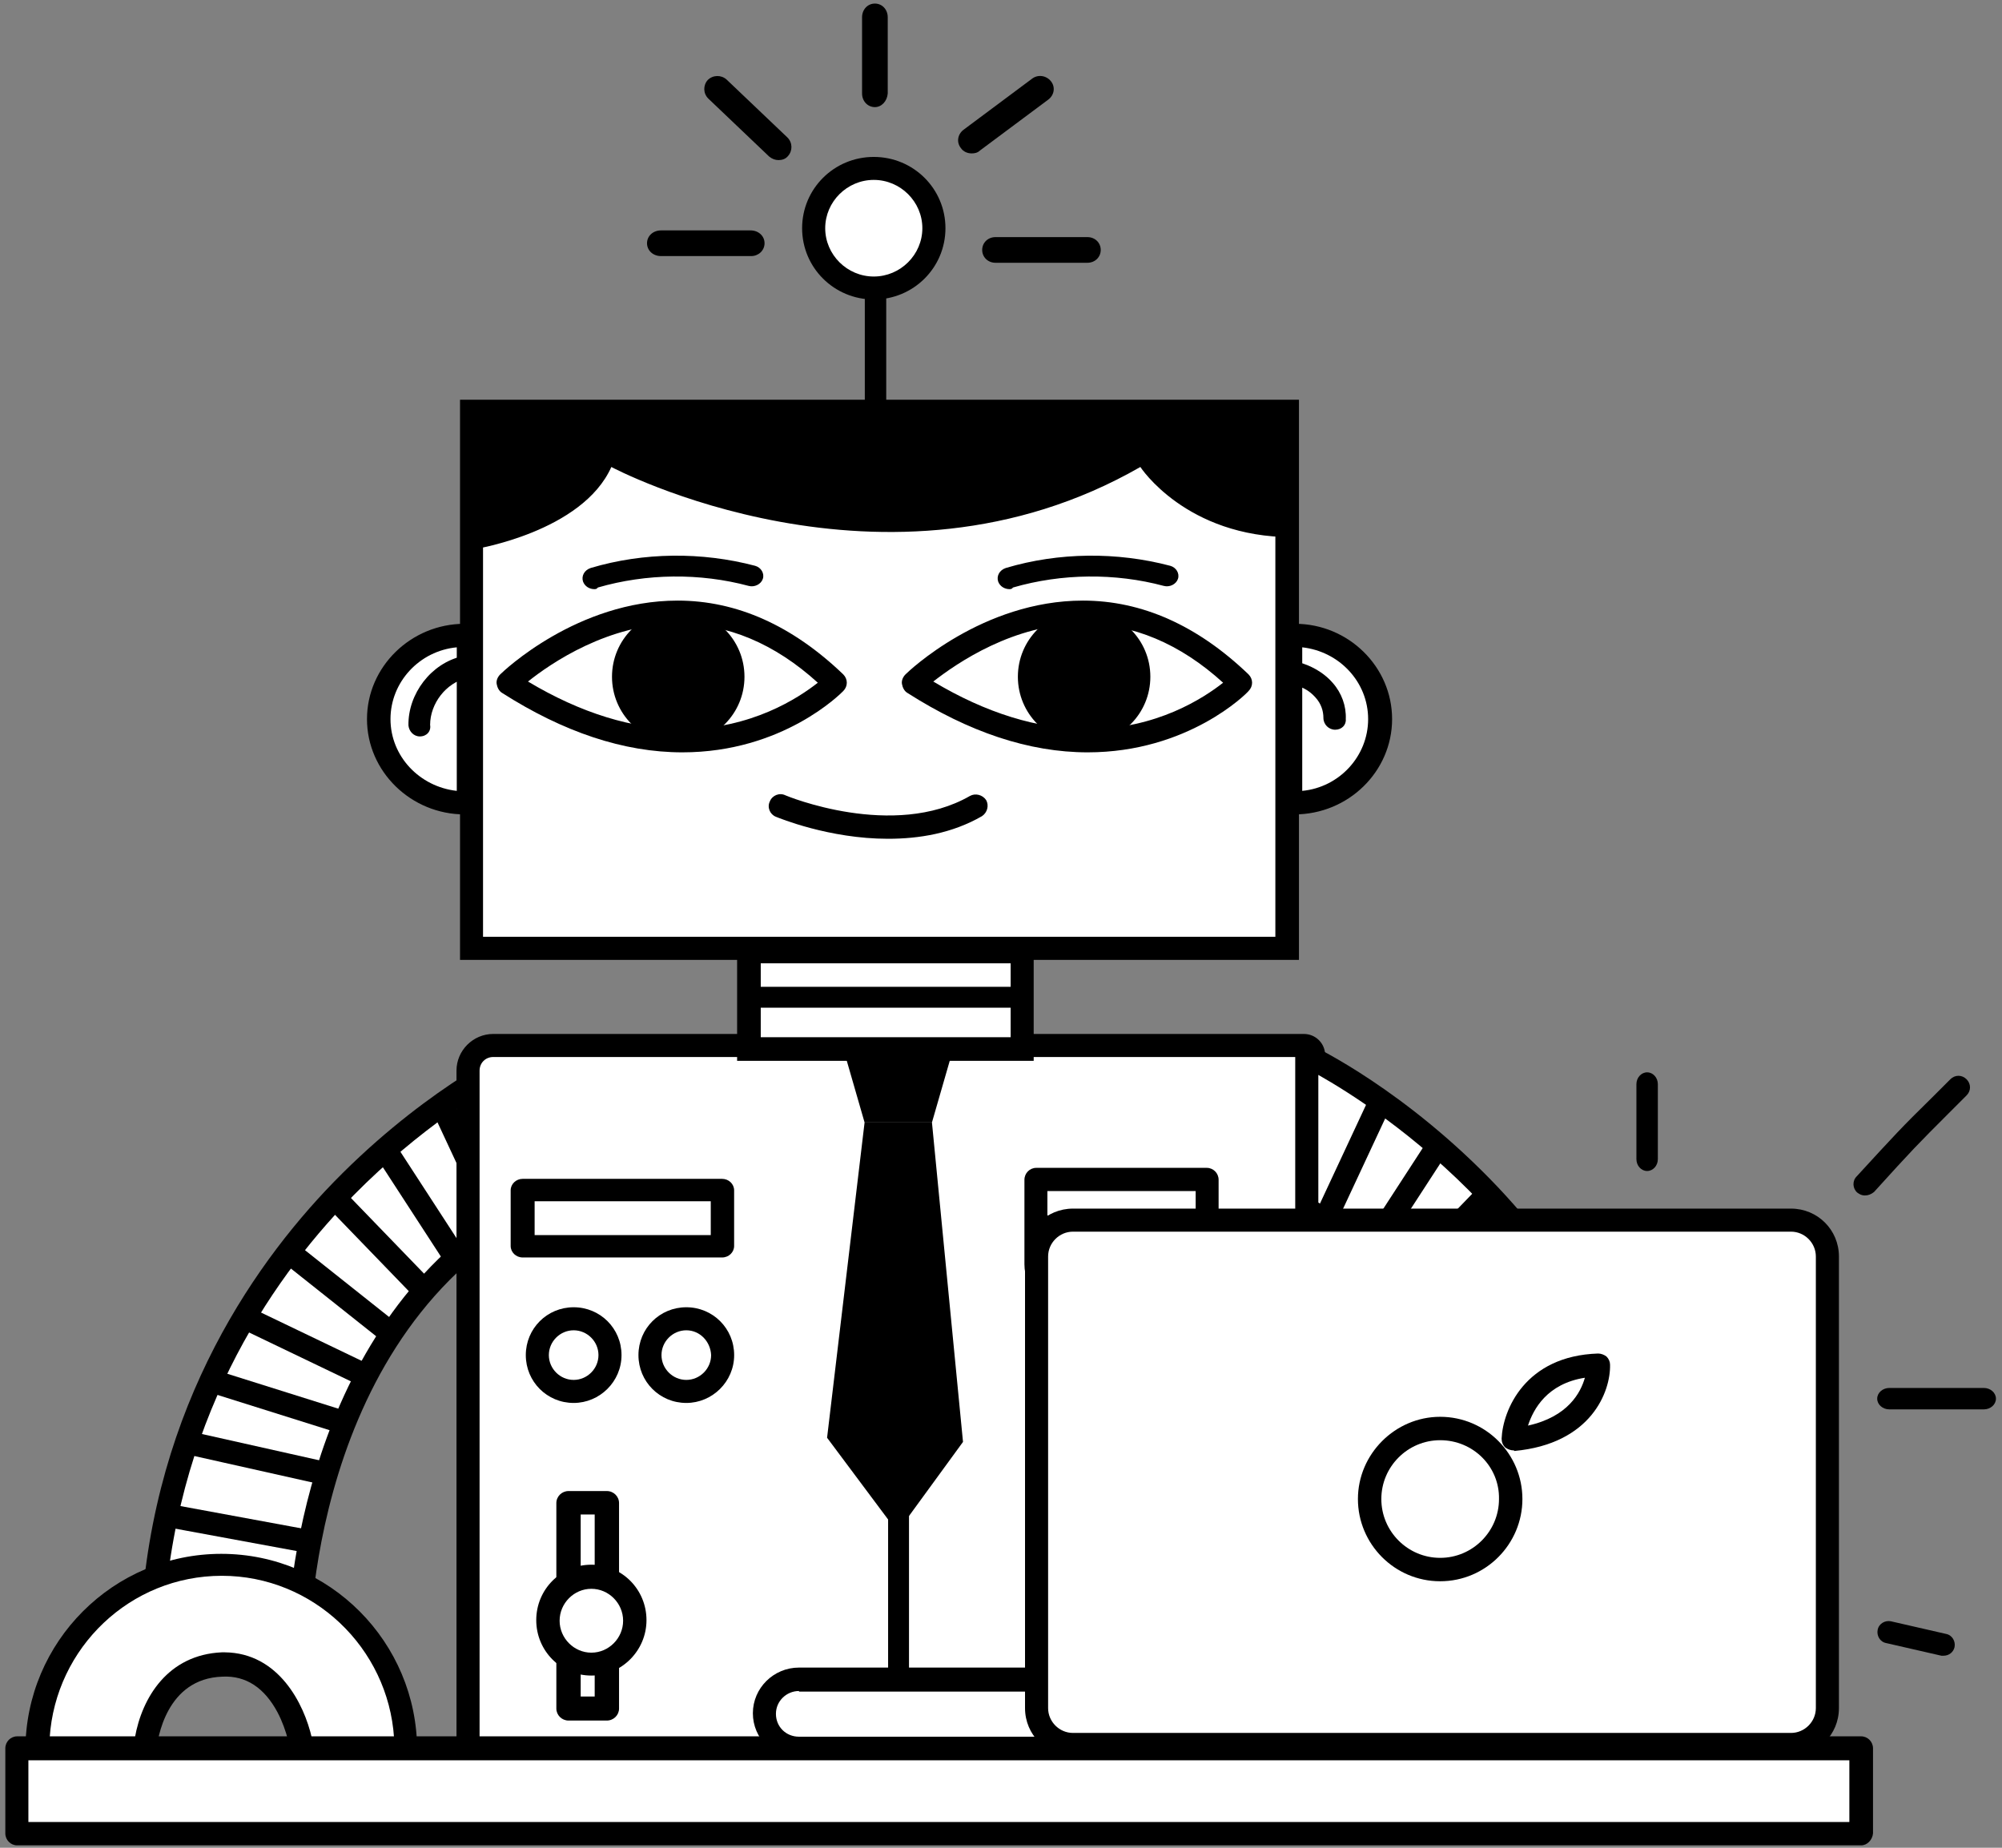 <?xml version="1.0" encoding="UTF-8"?>
<svg width="299px" height="276px" viewBox="0 0 299 276" version="1.1" xmlns="http://www.w3.org/2000/svg" xmlns:xlink="http://www.w3.org/1999/xlink">
    <rect x="0" y="0" width="299" height="276" fill="#808080" stroke="none"/>
    <!-- Generator: Sketch 50.2 (55047) - http://www.bohemiancoding.com/sketch -->
    <title>21.12</title>
    <desc>Created with Sketch.</desc>
    <defs></defs>
    <g id="Main" stroke="none" stroke-width="1" fill="none" fill-rule="evenodd">
        <g id="main-copy" transform="translate(-351, -8954)" fill-rule="nonzero">
            <g id="21.12" transform="translate(351, 8954)">
                <g id="Group" transform="translate(3, 155)">
                    <g transform="translate(17.674, 0)" id="Shape">
                        <path d="M56.381,3.279 C56.381,3.279 1.856,28.889 1.856,93.403 L23.772,93.403 C23.772,93.403 22.447,46.702 56.381,26.32 L56.381,3.279 Z" fill="#FFFFFF"></path>
                        <path d="M25.628,95.087 L0.177,95.087 L0.177,93.315 C0.177,59.463 15.288,36.333 27.926,22.863 C41.623,8.33 55.144,1.861 55.674,1.595 L58.149,0.443 L58.149,27.206 L57.265,27.737 C24.567,47.322 25.451,92.872 25.54,93.315 L25.628,95.087 Z M3.623,91.631 L22.093,91.631 C22.27,82.858 24.921,43.866 54.702,25.256 L54.702,6.115 C50.195,8.596 40.209,14.888 30.312,25.433 C18.381,38.194 4.153,59.906 3.623,91.631 Z" fill="#000000"></path>
                    </g>
                    <g transform="translate(0, 77.098)" id="Shape">
                        <path d="M2.563,29.244 C2.563,14.002 14.935,1.595 30.135,1.595 C45.335,1.595 57.707,14.002 57.707,29.244 L42.065,29.244 C42.065,29.244 40.209,16.217 30.047,16.483 C21.651,16.837 19,24.813 18.558,29.244 L2.563,29.244 Z" fill="#FFFFFF"></path>
                        <path d="M59.386,31.016 L40.563,31.016 L40.386,29.51 C40.386,29.51 39.944,26.497 38.442,23.661 C36.498,20.028 33.758,18.167 30.223,18.344 C21.828,18.61 20.502,27.649 20.326,29.51 L20.149,31.105 L0.795,31.105 L0.795,29.333 C0.795,13.115 13.963,0 30.047,0 C46.219,0 59.298,13.204 59.298,29.333 L59.298,31.016 L59.386,31.016 Z M43.567,27.472 L55.851,27.472 C54.967,14.002 43.744,3.279 30.135,3.279 C16.437,3.279 5.302,14.002 4.419,27.472 L17.144,27.472 C18.205,21.446 22.093,15.065 30.135,14.711 C30.312,14.711 30.4,14.711 30.577,14.711 C38.619,14.799 42.419,22.42 43.567,27.472 Z" fill="#000000"></path>
                    </g>
                    <g transform="translate(21.209, 69.122)">
                        <path d="M22.181,6.203 L0.795,2.304" id="Shape" fill="#FFFFFF"></path>
                        <rect id="Rectangle-path" fill="#000000" transform="translate(11.498, 4.213) rotate(10.451) translate(-11.498, -4.213) " x="0.628" y="2.485" width="21.739" height="3.456"></rect>
                    </g>
                    <g transform="translate(23.86, 58.488)">
                        <path d="M21.828,6.646 L0.972,1.95" id="Shape" fill="#FFFFFF"></path>
                        <rect id="Rectangle-path" fill="#000000" transform="translate(11.4, 4.298) rotate(12.633) translate(-11.4, -4.298) " x="0.707" y="2.57" width="21.386" height="3.456"></rect>
                    </g>
                    <g transform="translate(28.279, 49.626)">
                        <path d="M20.149,7.887 L0.707,1.772" id="Shape" fill="#FFFFFF"></path>
                        <rect id="Rectangle-path" fill="#000000" transform="translate(10.42, 4.824) rotate(17.464) translate(-10.42, -4.824) " x="0.257" y="3.096" width="20.325" height="3.456"></rect>
                    </g>
                    <g transform="translate(32.698, 39.878)">
                        <path d="M19,10.634 L1.414,2.215" id="Shape" fill="#FFFFFF"></path>
                        <rect id="Rectangle-path" fill="#000000" transform="translate(10.245, 6.435) rotate(25.64) translate(-10.245, -6.435) " x="0.524" y="4.707" width="19.441" height="3.456"></rect>
                    </g>
                    <g transform="translate(38.884, 30.13)">
                        <path d="M16.526,14.09 L1.149,1.861" id="Shape" fill="#FFFFFF"></path>
                        <rect id="Rectangle-path" fill="#000000" transform="translate(8.827, 7.916) rotate(38.463) translate(-8.827, -7.916) " x="-0.938" y="6.188" width="19.53" height="3.456"></rect>
                    </g>
                    <g transform="translate(45.953, 23.041)">
                        <path d="M14.228,14.622 L1.591,1.507" id="Shape" fill="#FFFFFF"></path>
                        <rect id="Rectangle-path" fill="#000000" transform="translate(7.965, 8.053) rotate(45.98) translate(-7.965, -8.053) " x="-1.137" y="6.325" width="18.205" height="3.456"></rect>
                    </g>
                    <g transform="translate(53.023, 15.065)">
                        <path d="M11.4,16.926 L1.414,1.595" id="Shape" fill="#FFFFFF"></path>
                        <rect id="Rectangle-path" fill="#000000" transform="translate(6.446, 9.255) rotate(56.995) translate(-6.446, -9.255) " x="-2.7" y="7.527" width="18.293" height="3.456"></rect>
                    </g>
                    <g transform="translate(60.977, 8.862)">
                        <path d="M10.428,19.141 L2.121,1.329" id="Shape" fill="#FFFFFF"></path>
                        <rect id="Rectangle-path" fill="#000000" transform="translate(6.256, 10.182) rotate(64.983) translate(-6.256, -10.182) " x="-3.509" y="8.454" width="19.531" height="3.456"></rect>
                    </g>
                </g>
                <g id="Group" transform="translate(68, 154)">
                    <path d="M128.231,119.234 L1.946,119.234 L1.946,5.918 C1.946,3.798 3.626,2.12 5.748,2.12 L126.816,2.12 C127.612,2.12 128.231,2.738 128.231,3.533 L128.231,119.234 Z" id="Shape" fill="#FFFFFF"></path>
                    <path d="M129.912,121 L0.177,121 L0.177,5.918 C0.177,2.915 2.653,0.442 5.66,0.442 L126.728,0.442 C128.497,0.442 129.912,1.855 129.912,3.621 L129.912,121 Z M3.626,117.555 L126.463,117.555 L126.463,3.886 L5.66,3.886 C4.51,3.886 3.626,4.769 3.626,5.918 L3.626,117.555 Z" id="Shape" fill="#000000"></path>
                </g>
                <g id="Group" transform="translate(68, 59)">
                    <rect id="Rectangle-path" fill="#FFFFFF" x="2.467" y="2.479" width="121.771" height="80.219"></rect>
                    <path d="M126,84.38 L0.705,84.38 L0.705,0.708 L126,0.708 L126,84.38 Z M4.141,80.927 L122.476,80.927 L122.476,4.25 L4.141,4.25 L4.141,80.927 Z" id="Shape" fill="#000000"></path>
                </g>
                <g id="Group" transform="translate(74, 89)">
                    <g id="Shape">
                        <path d="M1.855,12.978 C1.855,12.978 26.235,-10.756 50.703,12.978 C50.703,12.978 31.888,32.444 1.855,12.978 Z" fill="#FFFFFF"></path>
                        <path d="M27.913,23.378 C19.168,23.378 10.158,20.356 0.972,14.489 C0.53,14.222 0.265,13.689 0.177,13.156 C0.088,12.622 0.353,12.089 0.707,11.733 C1.148,11.289 12.19,0.711 27.207,0.711 C36.04,0.711 44.343,4.444 51.94,11.733 C52.293,12.089 52.47,12.533 52.47,12.978 C52.47,13.422 52.293,13.867 51.94,14.222 C51.587,14.578 42.93,23.378 27.913,23.378 Z M4.858,12.8 C12.72,17.511 20.493,19.911 27.913,19.911 C38.248,19.911 45.315,15.2 48.142,12.978 C41.693,7.111 34.627,4.178 27.207,4.178 C16.872,4.178 8.303,10.044 4.858,12.8 Z" fill="#000000"></path>
                    </g>
                    <ellipse id="Oval" fill="#000000" cx="27.295" cy="12.089" rx="9.893" ry="9.956"></ellipse>
                </g>
                <g id="Group" transform="translate(134, 89)">
                    <g id="Shape">
                        <path d="M2.473,12.978 C2.473,12.978 26.853,-10.756 51.322,12.978 C51.322,12.978 32.418,32.444 2.473,12.978 Z" fill="#FFFFFF"></path>
                        <path d="M28.443,23.378 C19.698,23.378 10.688,20.356 1.502,14.489 C1.06,14.222 0.795,13.689 0.707,13.156 C0.618,12.622 0.883,12.089 1.237,11.733 C1.678,11.289 12.72,0.711 27.737,0.711 C36.57,0.711 44.873,4.444 52.47,11.733 C52.823,12.089 53,12.533 53,12.978 C53,13.422 52.823,13.867 52.47,14.222 C52.205,14.578 43.46,23.378 28.443,23.378 Z M5.388,12.8 C13.25,17.511 21.023,19.911 28.443,19.911 C38.778,19.911 45.845,15.2 48.672,12.978 C42.223,7.111 35.157,4.178 27.737,4.178 C17.402,4.178 8.922,10.044 5.388,12.8 Z" fill="#000000"></path>
                    </g>
                    <ellipse id="Oval" fill="#000000" cx="27.913" cy="12.089" rx="9.893" ry="9.956"></ellipse>
                </g>
                <g id="Group" transform="translate(114, 118)">
                    <path d="M2.595,2.4 C2.595,2.4 19.326,9.511 31.674,2.4" id="Shape" fill="#FFFFFF"></path>
                    <path d="M18.611,7.289 C9.842,7.289 2.326,4.178 1.879,4 C0.984,3.644 0.537,2.578 0.984,1.689 C1.342,0.8 2.416,0.356 3.311,0.8 C3.489,0.889 19.416,7.467 30.868,0.889 C31.674,0.444 32.747,0.711 33.284,1.511 C33.732,2.311 33.463,3.378 32.658,3.911 C28.184,6.489 23.263,7.289 18.611,7.289 Z" id="Shape" fill="#000000"></path>
                </g>
                <g id="Group" transform="translate(129, 27)">
                    <path d="M1.76,34.068 L1.76,1.756" id="Shape" fill="#FFFFFF"></path>
                    <path d="M1.76,35.824 C0.88,35.824 0.16,35.034 0.16,34.068 L0.16,1.756 C0.16,0.79 0.88,0 1.76,0 C2.64,0 3.36,0.79 3.36,1.756 L3.36,34.068 C3.28,35.034 2.56,35.824 1.76,35.824 Z" id="Shape" fill="#000000"></path>
                </g>
                <g id="Group" transform="translate(119, 23)">
                    <ellipse id="Oval" fill="#FFFFFF" cx="11.5" cy="11" rx="9.023" ry="8.976"></ellipse>
                    <path d="M11.5,21.736 C5.573,21.736 0.796,16.984 0.796,11.088 C0.796,5.192 5.573,0.44 11.5,0.44 C17.427,0.44 22.204,5.192 22.204,11.088 C22.204,16.984 17.427,21.736 11.5,21.736 Z M11.5,3.872 C7.519,3.872 4.246,7.128 4.246,11.088 C4.246,15.048 7.519,18.304 11.5,18.304 C15.481,18.304 18.754,15.048 18.754,11.088 C18.754,7.128 15.481,3.872 11.5,3.872 Z" id="Shape" fill="#000000"></path>
                </g>
                <g id="Group" transform="translate(110, 140)">
                    <rect id="Rectangle-path" fill="#FFFFFF" x="1.853" y="2.171" width="40.765" height="14.567"></rect>
                    <path d="M44.382,18.457 L0.088,18.457 L0.088,0.362 L44.382,0.362 L44.382,18.457 Z M3.618,14.929 L40.941,14.929 L40.941,3.89 L3.618,3.89 L3.618,14.929 Z" id="Shape" fill="#000000"></path>
                </g>
                <g id="Group" transform="translate(123, 156)" fill="#000000">
                    <polygon id="Shape" points="16.188 11.662 6.125 11.662 2.888 0.445 19.425 0.445"></polygon>
                    <polygon id="Shape" points="6.125 11.662 0.525 58.756 11.025 72.822 20.825 59.379 16.188 11.662"></polygon>
                </g>
                <g id="Group" transform="translate(153, 174)">
                    <g id="Shape">
                        <path d="M1.758,2.133 L1.758,14.756 C1.758,16.178 2.285,17.511 3.252,18.489 L12.83,28.622 C13.885,29.778 15.73,29.689 16.785,28.533 L26.012,18.044 C26.891,16.978 27.418,15.733 27.418,14.311 L27.418,2.133 L1.758,2.133 Z" fill="#FFFFFF"></path>
                        <path d="M14.676,31.2 C13.445,31.2 12.303,30.756 11.512,29.867 L1.933,19.733 C0.703,18.4 0,16.622 0,14.844 L0,2.222 C0,1.244 0.791,0.444 1.758,0.444 L27.242,0.444 C28.209,0.444 29,1.244 29,2.222 L29,14.4 C29,16.178 28.385,17.956 27.155,19.289 L17.927,29.778 C17.136,30.667 15.906,31.2 14.676,31.2 Z M3.427,3.911 L3.427,14.756 C3.427,15.733 3.779,16.622 4.394,17.244 L13.973,27.378 C14.236,27.644 14.5,27.644 14.676,27.644 C14.852,27.644 15.115,27.644 15.379,27.289 L24.606,16.889 C25.221,16.178 25.573,15.289 25.573,14.311 L25.573,3.911 L3.427,3.911 Z" fill="#000000"></path>
                    </g>
                    <g transform="translate(1.758, 7.111)">
                        <path d="M0,2.133 L25.485,2.133" id="Shape" fill="#FFFFFF"></path>
                        <rect id="Rectangle-path" fill="#000000" x="0" y="0.444" width="25.573" height="3.467"></rect>
                    </g>
                </g>
                <g id="Group" transform="translate(54, 93)">
                    <path d="M16.02,26.979 L15.39,26.979 C8.28,26.979 2.61,21.355 2.61,14.5 C2.61,7.558 8.37,2.021 15.39,2.021 L16.02,2.021 L16.02,26.979 Z" id="Shape" fill="#FFFFFF"></path>
                    <path d="M16.02,28.648 L15.39,28.648 C7.38,28.648 0.81,22.233 0.81,14.412 C0.81,6.591 7.38,0.176 15.39,0.176 L16.02,0.176 C17.01,0.176 17.82,0.967 17.82,1.933 L17.82,26.891 C17.73,27.858 17.01,28.648 16.02,28.648 Z M14.22,3.691 C8.64,4.218 4.32,8.876 4.32,14.412 C4.32,19.948 8.64,24.518 14.22,25.133 L14.22,3.691 Z" id="Shape" fill="#000000"></path>
                </g>
                <g id="Group" transform="translate(191, 93)">
                    <path d="M1.789,26.979 L2.416,26.979 C9.484,26.979 15.121,21.355 15.121,14.5 C15.121,7.558 9.395,2.021 2.416,2.021 L1.789,2.021 L1.789,26.979 Z" id="Shape" fill="#FFFFFF"></path>
                    <path d="M2.326,28.648 L1.789,28.648 C0.805,28.648 0,27.858 0,26.891 L0,1.933 C0,0.967 0.805,0.176 1.789,0.176 L2.416,0.176 C10.379,0.176 16.911,6.591 16.911,14.412 C16.911,22.233 10.379,28.648 2.326,28.648 Z M3.489,3.691 L3.489,25.133 C9.037,24.606 13.332,19.948 13.332,14.412 C13.332,8.876 9.037,4.306 3.489,3.691 Z" id="Shape" fill="#000000"></path>
                </g>
                <g id="Group" transform="translate(76, 176)">
                    <rect id="Rectangle-path" fill="#FFFFFF" x="2.058" y="1.8" width="29.795" height="8.314"></rect>
                    <path d="M31.853,11.829 L2.058,11.829 C1.074,11.829 0.268,11.057 0.268,10.114 L0.268,1.8 C0.268,0.857 1.074,0.086 2.058,0.086 L31.853,0.086 C32.837,0.086 33.642,0.857 33.642,1.8 L33.642,10.114 C33.642,11.057 32.837,11.829 31.853,11.829 Z M3.847,8.486 L30.153,8.486 L30.153,3.429 L3.847,3.429 L3.847,8.486 Z" id="Shape" fill="#000000"></path>
                </g>
                <g id="Group" transform="translate(78, 195)">
                    <circle id="Oval" fill="#FFFFFF" cx="7.676" cy="7.412" r="5.382"></circle>
                    <path d="M7.676,14.559 C3.706,14.559 0.529,11.382 0.529,7.412 C0.529,3.441 3.706,0.265 7.676,0.265 C11.647,0.265 14.824,3.441 14.824,7.412 C14.824,11.382 11.559,14.559 7.676,14.559 Z M7.676,3.706 C5.647,3.706 3.971,5.382 3.971,7.412 C3.971,9.441 5.647,11.118 7.676,11.118 C9.706,11.118 11.382,9.441 11.382,7.412 C11.382,5.382 9.706,3.706 7.676,3.706 Z" id="Shape" fill="#000000"></path>
                </g>
                <g id="Group" transform="translate(95, 195)">
                    <circle id="Oval" fill="#FFFFFF" cx="7.5" cy="7.412" r="5.382"></circle>
                    <path d="M7.5,14.559 C3.529,14.559 0.353,11.382 0.353,7.412 C0.353,3.441 3.529,0.265 7.5,0.265 C11.471,0.265 14.647,3.441 14.647,7.412 C14.647,11.382 11.382,14.559 7.5,14.559 Z M7.5,3.706 C5.471,3.706 3.794,5.382 3.794,7.412 C3.794,9.441 5.471,11.118 7.5,11.118 C9.529,11.118 11.206,9.441 11.206,7.412 C11.118,5.382 9.529,3.706 7.5,3.706 Z" id="Shape" fill="#000000"></path>
                </g>
                <g id="Group" transform="translate(83, 222)">
                    <rect id="Rectangle-path" fill="#FFFFFF" x="2" y="2.513" width="5.727" height="30.692"></rect>
                    <path d="M7.636,35 L1.909,35 C0.909,35 0.091,34.192 0.091,33.205 L0.091,2.513 C0.091,1.526 0.909,0.718 1.909,0.718 L7.636,0.718 C8.636,0.718 9.455,1.526 9.455,2.513 L9.455,33.205 C9.455,34.192 8.636,35 7.636,35 Z M3.727,31.41 L5.818,31.41 L5.818,4.218 L3.727,4.218 L3.727,31.41 Z" id="Shape" fill="#000000"></path>
                </g>
                <g id="Group" transform="translate(80, 233)">
                    <ellipse id="Oval" fill="#FFFFFF" cx="8.321" cy="9" rx="6.442" ry="6.48"></ellipse>
                    <path d="M8.321,17.28 C3.758,17.28 0.089,13.59 0.089,9 C0.089,4.41 3.758,0.72 8.321,0.72 C12.884,0.72 16.553,4.41 16.553,9 C16.553,13.59 12.795,17.28 8.321,17.28 Z M8.321,4.32 C5.726,4.32 3.579,6.48 3.579,9.09 C3.579,11.7 5.726,13.86 8.321,13.86 C10.916,13.86 13.063,11.7 13.063,9.09 C13.063,6.48 10.916,4.32 8.321,4.32 Z" id="Shape" fill="#000000"></path>
                </g>
                <path d="M199.41,109 C199.41,109 199.41,109 199.41,109 C198.443,109 197.652,108.205 197.652,107.233 C197.652,106.172 197.3,105.112 196.509,104.228 C195.894,103.521 195.102,102.902 194.047,102.549 C193.344,102.637 192.729,102.284 192.289,101.754 C191.849,101.135 191.937,100.251 192.377,99.721 C192.904,99.102 193.696,98.837 194.575,99.102 C196.421,99.721 198.003,100.781 199.058,102.019 C200.377,103.521 201.08,105.465 200.993,107.409 C201.08,108.293 200.377,109 199.41,109 Z" id="Shape" fill="#000000"></path>
                <path d="M62.705,110 C61.768,110 61.087,109.225 61.002,108.364 C60.916,103.629 64.409,99.066 69.008,98.033 C69.945,97.861 70.797,98.377 70.968,99.324 C71.138,100.271 70.627,101.132 69.69,101.304 C66.623,101.993 64.238,105.093 64.238,108.278 C64.409,109.225 63.727,110 62.705,110 C62.79,110 62.79,110 62.705,110 Z" id="Shape" fill="#000000"></path>
                <g id="Group" transform="translate(132, 206)">
                    <path d="M2.24,0 L2.24,50.912" id="Shape" fill="#FFFFFF"></path>
                    <rect id="Rectangle-path" fill="#000000" x="0.64" y="0" width="3.12" height="50.912"></rect>
                </g>
                <g id="Group" transform="translate(193, 155)">
                    <g id="Shape">
                        <path d="M2.213,2.735 C2.213,2.735 56.821,28.235 56.821,92.471 L34.871,92.471 C34.871,92.471 36.199,45.971 2.213,25.676 L2.213,2.735 Z" fill="#FFFFFF"></path>
                        <path d="M58.502,94.147 L33.013,94.147 L33.101,92.382 C33.101,91.941 33.986,46.588 1.328,27.088 L0.443,26.559 L0.443,0 L2.921,1.147 C3.452,1.412 16.993,7.853 30.711,22.324 C43.368,35.735 58.502,58.676 58.502,92.471 L58.502,94.147 Z M36.553,90.706 L55.051,90.706 C54.52,59.029 40.27,37.324 28.233,24.706 C18.321,14.294 8.408,8.118 3.894,5.559 L3.894,24.618 C33.721,43.147 36.376,81.971 36.553,90.706 Z" fill="#000000"></path>
                    </g>
                    <g transform="translate(17.701, 88.235)" id="Shape">
                        <path d="M56.821,29.471 C56.821,14.294 44.43,1.941 29.207,1.941 C13.984,1.941 1.593,14.294 1.593,29.471 L17.17,29.471 C17.17,29.471 19.029,16.5 29.207,16.765 C37.703,17.029 40.359,24.971 40.713,29.471 L56.821,29.471 Z" fill="#FFFFFF"></path>
                        <path d="M58.591,31.235 L39.208,31.235 L39.031,29.647 C38.854,27.882 37.615,18.794 29.118,18.529 C25.578,18.441 22.834,20.206 20.887,23.824 C19.383,26.647 18.94,29.647 18.94,29.647 L18.763,31.147 L5.68434189e-14,31.147 L5.68434189e-14,29.382 C5.68434189e-14,13.235 13.187,0.176 29.295,0.176 C45.403,0.176 58.591,13.324 58.591,29.382 L58.591,31.235 Z M42.306,27.794 L55.051,27.794 C54.166,14.382 42.925,3.706 29.295,3.706 C15.577,3.706 4.425,14.382 3.54,27.794 L15.843,27.794 C16.993,22.588 20.976,14.824 29.384,15.088 C37.349,15.353 41.244,21.794 42.306,27.794 Z" fill="#000000"></path>
                    </g>
                    <g transform="translate(34.517, 78.529)">
                        <path d="M0.443,5.471 L20.887,2.029" id="Shape" fill="#FFFFFF"></path>
                        <rect id="Rectangle-path" fill="#000000" transform="translate(10.663, 3.797) rotate(80.404) translate(-10.663, -3.797) " x="8.937" y="-6.526" width="3.452" height="20.647"></rect>
                    </g>
                    <g transform="translate(31.862, 68.824)">
                        <path d="M1.062,5.647 L22.48,1.676" id="Shape" fill="#FFFFFF"></path>
                        <rect id="Rectangle-path" fill="#000000" transform="translate(11.839, 3.688) rotate(79.537) translate(-11.839, -3.688) " x="10.114" y="-7.166" width="3.452" height="21.706"></rect>
                    </g>
                    <g transform="translate(30.092, 57.353)">
                        <path d="M0.443,6.971 L21.418,2.294" id="Shape" fill="#FFFFFF"></path>
                        <rect id="Rectangle-path" fill="#000000" transform="translate(10.991, 4.597) rotate(77.373) translate(-10.991, -4.597) " x="9.265" y="-6.08" width="3.452" height="21.353"></rect>
                    </g>
                    <g transform="translate(26.552, 48.529)">
                        <path d="M1.328,8.206 L20.799,2.118" id="Shape" fill="#FFFFFF"></path>
                        <rect id="Rectangle-path" fill="#000000" transform="translate(11.043, 5.124) rotate(72.549) translate(-11.043, -5.124) " x="9.318" y="-5.023" width="3.452" height="20.295"></rect>
                    </g>
                    <g transform="translate(23.897, 39.706)">
                        <path d="M0.708,10.059 L18.321,1.676" id="Shape" fill="#FFFFFF"></path>
                        <rect id="Rectangle-path" fill="#000000" transform="translate(9.537, 5.837) rotate(64.36) translate(-9.537, -5.837) " x="7.812" y="-3.869" width="3.452" height="19.411"></rect>
                    </g>
                    <g transform="translate(19.471, 29.118)">
                        <path d="M1.416,14.294 L16.816,2.206" id="Shape" fill="#FFFFFF"></path>
                        <rect id="Rectangle-path" fill="#000000" transform="translate(9.097, 8.218) rotate(51.545) translate(-9.097, -8.218) " x="7.371" y="-1.532" width="3.452" height="19.5"></rect>
                    </g>
                    <g transform="translate(14.161, 22.059)">
                        <path d="M1.947,14.824 L14.603,1.765" id="Shape" fill="#FFFFFF"></path>
                        <rect id="Rectangle-path" fill="#000000" transform="translate(8.232, 8.379) rotate(44.02) translate(-8.232, -8.379) " x="6.506" y="-0.709" width="3.452" height="18.176"></rect>
                    </g>
                    <g transform="translate(9.736, 15)">
                        <path d="M2.124,16.324 L12.037,1.059" id="Shape" fill="#FFFFFF"></path>
                        <rect id="Rectangle-path" fill="#000000" transform="translate(7.115, 8.709) rotate(32.997) translate(-7.115, -8.709) " x="5.389" y="-0.424" width="3.452" height="18.265"></rect>
                    </g>
                    <g transform="translate(2.655, 8.824)">
                        <path d="M2.213,18.529 L10.532,0.794" id="Shape" fill="#FFFFFF"></path>
                        <rect id="Rectangle-path" fill="#000000" transform="translate(6.327, 9.655) rotate(25.017) translate(-6.327, -9.655) " x="4.601" y="-0.095" width="3.452" height="19.5"></rect>
                    </g>
                </g>
                <g id="Group" transform="translate(0, 259)">
                    <rect id="Rectangle-path" fill="#FFFFFF" x="2.562" y="2.237" width="275.407" height="12.705"></rect>
                    <path d="M277.968,16.642 L2.562,16.642 C1.59,16.642 0.795,15.837 0.795,14.853 L0.795,2.147 C0.795,1.163 1.59,0.358 2.562,0.358 L277.968,0.358 C278.94,0.358 279.735,1.163 279.735,2.147 L279.735,14.853 C279.647,15.837 278.852,16.642 277.968,16.642 Z M4.24,13.153 L276.202,13.153 L276.202,3.937 L4.24,3.937 L4.24,13.153 Z" id="Shape" fill="#000000"></path>
                </g>
                <g id="Group" transform="translate(112, 249)">
                    <path d="M66.322,12.075 L7.33,12.075 C4.504,12.075 2.208,9.8 2.208,7 C2.208,4.2 4.504,1.925 7.33,1.925 L66.322,1.925 L66.322,12.075 Z" id="Shape" fill="#FFFFFF"></path>
                    <path d="M68,13.738 L7.33,13.738 C3.532,13.738 0.442,10.675 0.442,6.912 C0.442,3.15 3.532,0.087 7.33,0.087 L68,0.087 L68,13.738 Z M7.33,3.587 C5.475,3.587 3.886,5.075 3.886,7 C3.886,8.925 5.387,10.412 7.33,10.412 L64.556,10.412 L64.556,3.675 L7.33,3.675 L7.33,3.587 Z" id="Shape" fill="#000000"></path>
                </g>
                <g id="Group" transform="translate(153, 180)">
                    <path d="M114.486,80.616 L7.249,80.616 C4.243,80.616 1.768,78.144 1.768,75.141 L1.768,7.682 C1.768,4.68 4.243,2.207 7.249,2.207 L114.486,2.207 C117.491,2.207 119.967,4.68 119.967,7.682 L119.967,75.141 C119.967,78.144 117.491,80.616 114.486,80.616 Z" id="Shape" fill="#FFFFFF"></path>
                    <path d="M114.486,82.294 L7.249,82.294 C3.271,82.294 0.088,79.115 0.088,75.141 L0.088,7.682 C0.088,3.709 3.271,0.53 7.249,0.53 L114.486,0.53 C118.464,0.53 121.646,3.709 121.646,7.682 L121.646,75.141 C121.646,79.115 118.464,82.294 114.486,82.294 Z M7.249,3.973 C5.216,3.973 3.536,5.651 3.536,7.682 L3.536,75.141 C3.536,77.172 5.216,78.85 7.249,78.85 L114.486,78.85 C116.519,78.85 118.199,77.172 118.199,75.141 L118.199,7.682 C118.199,5.651 116.519,3.973 114.486,3.973 L7.249,3.973 Z" id="Shape" fill="#000000"></path>
                </g>
                <g id="Group" transform="translate(202, 211)">
                    <circle id="Oval" fill="#FFFFFF" cx="13.09" cy="12.91" r="10.579"></circle>
                    <path d="M13.09,25.193 C6.276,25.193 0.807,19.634 0.807,12.91 C0.807,6.186 6.366,0.628 13.09,0.628 C19.903,0.628 25.372,6.186 25.372,12.91 C25.372,19.634 19.903,25.193 13.09,25.193 Z M13.09,4.124 C8.248,4.124 4.303,8.069 4.303,12.91 C4.303,17.752 8.248,21.697 13.09,21.697 C17.931,21.697 21.876,17.752 21.876,12.91 C21.966,8.069 18.021,4.124 13.09,4.124 Z" id="Shape" fill="#000000"></path>
                </g>
                <g id="Group" transform="translate(224, 202)">
                    <path d="M2.058,12.971 C2.058,12.971 2.595,2.294 14.763,1.853 C14.763,1.853 14.942,11.824 2.058,12.971 Z" id="Shape" fill="#FFFFFF"></path>
                    <path d="M2.058,14.647 C1.611,14.647 1.163,14.471 0.805,14.206 C0.447,13.853 0.268,13.412 0.268,12.882 C0.447,8.647 3.758,0.529 14.674,0.176 C15.121,0.176 15.568,0.353 15.926,0.618 C16.284,0.971 16.463,1.412 16.463,1.853 C16.553,5.824 13.689,13.676 2.147,14.735 C2.147,14.647 2.147,14.647 2.058,14.647 Z M12.705,3.794 C7.068,4.676 5.011,8.471 4.205,10.941 C10.2,9.618 12.079,6 12.705,3.794 Z" id="Shape" fill="#000000"></path>
                </g>
                <g id="Group" transform="translate(111, 147)">
                    <path d="M0.089,1.92 L41.464,1.92" id="Shape" fill="#FFFFFF"></path>
                    <rect id="Rectangle-path" fill="#000000" x="0.089" y="0.4" width="41.285" height="3.12"></rect>
                </g>
                <g id="Group" transform="translate(96, 34)">
                    <path d="M16.195,2.333 L2.714,2.333" id="Shape" fill="#FFFFFF"></path>
                    <path d="M16.195,4.25 L2.714,4.25 C1.538,4.25 0.633,3.417 0.633,2.333 C0.633,1.25 1.538,0.417 2.714,0.417 L16.105,0.417 C17.281,0.417 18.186,1.25 18.186,2.333 C18.186,3.417 17.281,4.25 16.195,4.25 Z" id="Shape" fill="#000000"></path>
                </g>
                <g id="Group" transform="translate(105, 11)">
                    <path d="M11.287,11.007 L2.188,2.253" id="Shape" fill="#FFFFFF"></path>
                    <path d="M11.287,12.913 C10.762,12.913 10.325,12.74 9.887,12.393 L0.787,3.727 C1.74860126e-15,2.947 1.74860126e-15,1.733 0.7,0.953 C1.488,0.173 2.712,0.173 3.5,0.867 L12.6,9.533 C13.387,10.313 13.387,11.527 12.688,12.307 C12.338,12.74 11.812,12.913 11.287,12.913 Z" id="Shape" fill="#000000"></path>
                </g>
                <g id="Group" transform="translate(128, 0)">
                    <path d="M2.667,13.956 L2.667,2.578" id="Shape" fill="#FFFFFF"></path>
                    <path d="M2.667,16 C1.583,16 0.75,15.111 0.75,13.956 L0.75,2.578 C0.75,1.422 1.583,0.533 2.667,0.533 C3.75,0.533 4.583,1.422 4.583,2.578 L4.583,13.956 C4.5,15.111 3.667,16 2.667,16 Z" id="Shape" fill="#000000"></path>
                </g>
                <g id="Group" transform="translate(143, 11)">
                    <path d="M2.118,10.029 L12.441,2.314" id="Shape" fill="#FFFFFF"></path>
                    <path d="M2.118,11.914 C1.5,11.914 0.882,11.657 0.529,11.143 C-0.176,10.286 -8.8817842e-16,9.086 0.882,8.4 L11.118,0.771 C12,0.086 13.235,0.257 13.941,1.114 C14.647,1.971 14.471,3.171 13.588,3.857 L3.353,11.486 C3,11.829 2.559,11.914 2.118,11.914 Z" id="Shape" fill="#000000"></path>
                </g>
                <g id="Group" transform="translate(146, 35)">
                    <path d="M2.677,2.333 L16.409,2.333" id="Shape" fill="#FFFFFF"></path>
                    <path d="M16.409,4.25 L2.677,4.25 C1.555,4.25 0.691,3.417 0.691,2.333 C0.691,1.25 1.555,0.417 2.677,0.417 L16.409,0.417 C17.532,0.417 18.395,1.25 18.395,2.333 C18.395,3.417 17.532,4.25 16.409,4.25 Z" id="Shape" fill="#000000"></path>
                </g>
                <path d="M71,82 C71,82 86.978,79.445 91.304,69.753 C91.304,69.753 132.265,91.604 170.313,69.753 C170.313,69.753 177.11,80.238 193,80.238 L193,62 L71,62 L71,82 Z" id="Shape" fill="#000000"></path>
                <g id="Group" transform="translate(276, 160)">
                    <path d="M2.505,16.841 C9.327,9.414 9.241,9.5 16.409,2.332" id="Shape" fill="#FFFFFF"></path>
                    <path d="M2.505,18.568 C2.073,18.568 1.727,18.395 1.382,18.136 C0.691,17.532 0.605,16.409 1.295,15.718 C7.168,9.327 7.945,8.464 12.609,3.886 L15.286,1.209 C15.977,0.518 17.014,0.518 17.705,1.209 C18.395,1.9 18.395,2.936 17.705,3.627 L15.027,6.305 C10.45,10.882 9.673,11.659 3.886,18.05 C3.455,18.395 3.023,18.568 2.505,18.568 Z" id="Shape" fill="#000000"></path>
                </g>
                <g id="Group" transform="translate(244, 160)">
                    <path d="M2,1.941 L2,13.147" id="Shape" fill="#FFFFFF"></path>
                    <path d="M2,14.912 C1.12,14.912 0.4,14.118 0.4,13.147 L0.4,1.941 C0.4,0.971 1.12,0.176 2,0.176 C2.88,0.176 3.6,0.971 3.6,1.941 L3.6,13.147 C3.6,14.118 2.88,14.912 2,14.912 Z" id="Shape" fill="#000000"></path>
                </g>
                <g id="Group" transform="translate(280, 207)">
                    <path d="M2.171,2 L16.286,2" id="Shape" fill="#FFFFFF"></path>
                    <path d="M16.286,3.52 L2.171,3.52 C1.176,3.52 0.362,2.8 0.362,1.92 C0.362,1.04 1.176,0.32 2.171,0.32 L16.286,0.32 C17.281,0.32 18.095,1.04 18.095,1.92 C18.095,2.8 17.281,3.52 16.286,3.52 Z" id="Shape" fill="#000000"></path>
                </g>
                <g id="Group" transform="translate(280, 242)">
                    <path d="M2.057,1.8 L10.286,3.686" id="Shape" fill="#FFFFFF"></path>
                    <path d="M10.286,5.314 C10.2,5.314 10.029,5.314 9.943,5.314 L1.714,3.429 C0.771,3.257 0.257,2.314 0.429,1.457 C0.6,0.514 1.543,-1.94289029e-15 2.4,0.171 L10.629,2.057 C11.571,2.229 12.086,3.171 11.914,4.029 C11.743,4.8 11.057,5.314 10.286,5.314 Z" id="Shape" fill="#000000"></path>
                </g>
                <path d="M150.76,88 C150.051,88 149.342,87.595 149.076,86.865 C148.81,86.054 149.253,85.162 150.228,84.838 C158.116,82.487 166.802,82.405 174.779,84.514 C175.665,84.757 176.197,85.649 175.931,86.459 C175.665,87.27 174.69,87.757 173.804,87.514 C166.536,85.568 158.56,85.649 151.292,87.757 C151.115,88 150.937,88 150.76,88 Z" id="Shape" fill="#000000"></path>
                <path d="M88.76,88 C88.051,88 87.342,87.595 87.076,86.865 C86.81,86.054 87.253,85.162 88.228,84.838 C96.116,82.487 104.802,82.405 112.779,84.514 C113.665,84.757 114.197,85.649 113.931,86.459 C113.665,87.27 112.69,87.757 111.804,87.514 C104.536,85.568 96.56,85.649 89.292,87.757 C89.115,88 88.937,88 88.76,88 Z" id="Shape" fill="#000000"></path>
            </g>
        </g>
    </g>
</svg>